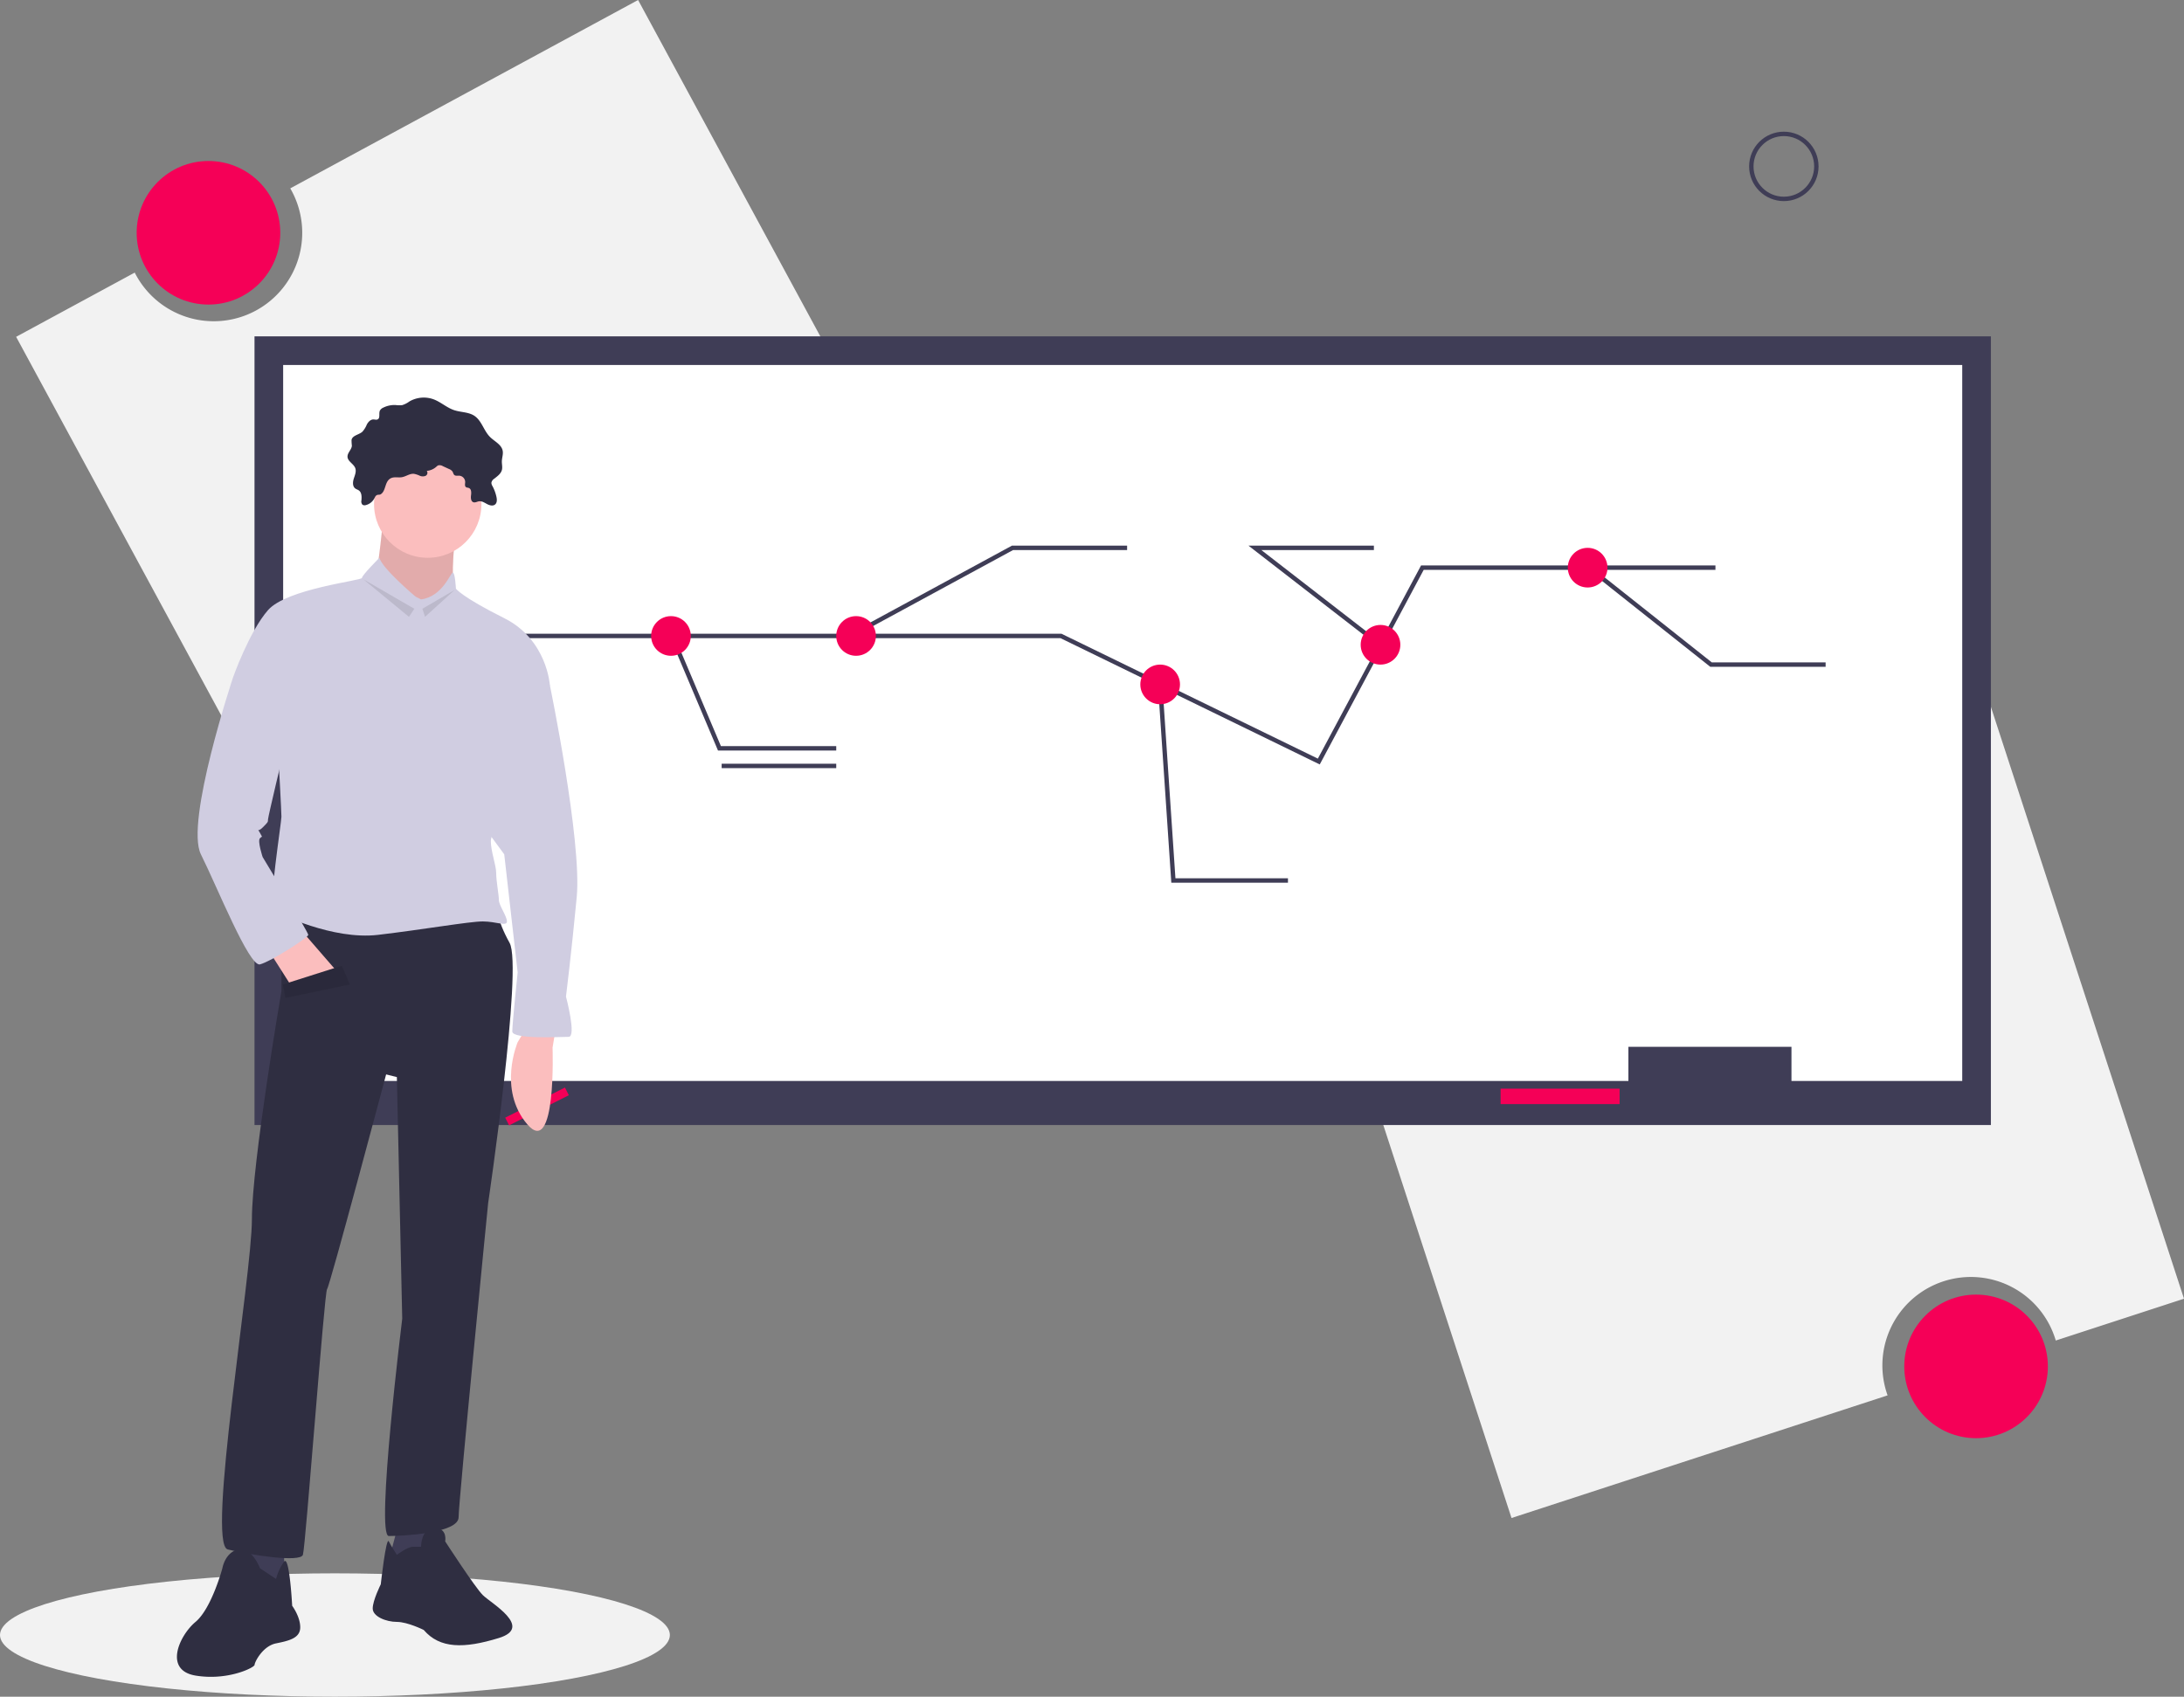 <svg id="e7b3b0c3-1e4f-480c-906c-c03021e90d10" data-name="Layer 1" xmlns="http://www.w3.org/2000/svg" width="991.14" height="770.178" viewBox="0 0 991.14 770.178"><rect x="0" y="0" width="991.14" height="770.178" fill="#808080" stroke="none"/><title>professor</title><path d="M394.011,64.911,236.158,150.413a40.156,40.156,0,1,1-70.587,38.234l-53.823,29.154L251.167,475.195,533.43,322.305Z" transform="translate(-104.43 -64.911)" fill="#f2f2f2"/><circle cx="94.604" cy="105.668" r="32.587" fill="#f50057"/><path d="M790.385,753.975l170.672-55.671a40.156,40.156,0,1,1,76.319-24.894l58.194-18.982-90.777-278.297L699.608,475.679Z" transform="translate(-104.43 -64.911)" fill="#f2f2f2"/><circle cx="896.776" cy="620.244" r="32.587" fill="#f50057"/><rect x="115.5" y="152.678" width="788" height="358" fill="#3f3d56"/><rect x="128.5" y="165.678" width="762" height="325" fill="#fff"/><rect x="739" y="475.178" width="74" height="25" fill="#3f3d56"/><rect x="681" y="494.178" width="54" height="7" fill="#f50057"/><polyline points="190.5 288.678 481.5 288.678 526.616 310.657 598.5 345.678 645.5 257.678 778.5 257.678" fill="none" stroke="#3f3d56" stroke-miterlimit="10" stroke-width="2"/><polyline points="304.925 288.678 326.5 339.678 379.5 339.678" fill="none" stroke="#3f3d56" stroke-miterlimit="10" stroke-width="2"/><polyline points="385.807 288.678 459.5 248.678 511.5 248.678" fill="none" stroke="#3f3d56" stroke-miterlimit="10" stroke-width="2"/><circle cx="304.5" cy="288.678" r="9" fill="#f50057"/><circle cx="388.5" cy="288.678" r="9" fill="#f50057"/><polyline points="526.5 310.678 532.5 399.678 584.5 399.678" fill="none" stroke="#3f3d56" stroke-miterlimit="10" stroke-width="2"/><polyline points="626.65 292.971 569.5 248.678 623.5 248.678" fill="none" stroke="#3f3d56" stroke-miterlimit="10" stroke-width="2"/><polyline points="721.051 257.678 776.5 301.678 828.5 301.678" fill="none" stroke="#3f3d56" stroke-miterlimit="10" stroke-width="2"/><circle cx="526.5" cy="310.678" r="9" fill="#f50057"/><circle cx="720.5" cy="257.678" r="9" fill="#f50057"/><circle cx="626.5" cy="292.678" r="9" fill="#f50057"/><line x1="327.5" y1="347.678" x2="379.5" y2="347.678" fill="none" stroke="#3f3d56" stroke-miterlimit="10" stroke-width="2"/><path d="M615.93,322.589h0Z" transform="translate(-104.43 -64.911)" fill="none" stroke="#3f3d56" stroke-miterlimit="10" stroke-width="2"/><path d="M727.93,321.589h0Z" transform="translate(-104.43 -64.911)" fill="none" stroke="#3f3d56" stroke-miterlimit="10" stroke-width="2"/><path d="M727.93,329.589h0Z" transform="translate(-104.43 -64.911)" fill="none" stroke="#3f3d56" stroke-miterlimit="10" stroke-width="2"/><path d="M932.93,374.589h0Z" transform="translate(-104.43 -64.911)" fill="none" stroke="#3f3d56" stroke-miterlimit="10" stroke-width="2"/><path d="M913.93,382.589h0Z" transform="translate(-104.43 -64.911)" fill="none" stroke="#3f3d56" stroke-miterlimit="10" stroke-width="2"/><path d="M688.93,472.589h0Z" transform="translate(-104.43 -64.911)" fill="none" stroke="#3f3d56" stroke-miterlimit="10" stroke-width="2"/><circle cx="809.542" cy="75.53" r="14.756" fill="none" stroke="#3f3d56" stroke-miterlimit="10" stroke-width="2"/><ellipse cx="152" cy="742.178" rx="152" ry="28" fill="#f2f2f2"/><polygon points="256.389 493.658 229.272 507.339 231.027 510.834 258.143 497.153 256.389 493.658" fill="#f50057"/><path d="M356.41,533.122l-1.218,7.309s1.827,50.557-11.573,34.72-4.264-37.156-4.264-37.156l3.655-6.091Z" transform="translate(-104.43 -64.911)" fill="#fbbebe"/><path d="M278.443,299.221s-2.436,25.583-3.655,26.801,18.274,24.365,18.274,24.365l17.055-15.837s-1.218-23.146,2.436-28.019S278.443,299.221,278.443,299.221Z" transform="translate(-104.43 -64.911)" fill="#fbbebe"/><path d="M278.443,299.221s-2.436,25.583-3.655,26.801,18.274,24.365,18.274,24.365l17.055-15.837s-1.218-23.146,2.436-28.019S278.443,299.221,278.443,299.221Z" transform="translate(-104.43 -64.911)" opacity="0.1"/><polygon points="128.939 700.894 128.939 722.822 120.411 724.041 108.229 720.386 111.883 697.239 128.939 700.894" fill="#3f3d56"/><path d="M222.405,776.769s-3.655-9.746-9.746-8.528-7.309,8.528-7.309,8.528-4.873,18.274-12.182,24.365-14.619,21.928,0,24.365,26.801-3.655,26.801-4.873,3.655-8.528,9.746-9.746,10.964-2.436,10.964-7.309-3.655-9.746-3.655-9.746-1.218-23.108-3.655-20.082a24.234,24.234,0,0,0-3.655,7.899Z" transform="translate(-104.43 -64.911)" fill="#2f2e41"/><polygon points="181.323 689.93 176.45 708.203 188.632 710.64 194.723 704.549 195.941 688.712 181.323 689.93" fill="#3f3d56"/><path d="M284.534,770.678s4.873-3.655,7.309-3.655h3.655s0-8.528,6.091-8.528,4.873,6.091,4.873,6.091,13.401,20.71,17.055,24.365,23.146,14.619,7.309,19.492-26.801,4.873-34.111-3.655c0,0-7.309-3.655-12.182-3.655s-10.964-2.436-10.964-6.091,3.655-10.964,3.655-10.964,2.436-21.928,3.655-19.492S284.534,770.678,284.534,770.678Z" transform="translate(-104.43 -64.911)" fill="#2f2e41"/><path d="M232.15,474.647v40.202s-13.401,77.967-13.401,103.55-20.71,147.406-10.964,149.843,32.892,6.091,34.111,2.436,9.746-119.387,10.964-120.605,26.801-97.459,26.801-97.459l4.873,1.218,2.436,109.641s-12.182,98.677-6.091,98.677,31.674-1.218,31.674-8.528,13.401-142.533,13.401-142.533,15.837-107.205,9.746-118.169-6.091-17.055-6.091-17.055Z" transform="translate(-104.43 -64.911)" fill="#2f2e41"/><circle cx="194.114" cy="228.828" r="24.365" fill="#fbbebe"/><path d="M293.062,335.769s-15.228-12.791-16.446-17.664c0,0-7.919,7.919-7.919,9.137s-34.111,4.873-42.638,14.619-15.837,30.456-15.837,30.456l20.71,38.983s1.218,21.928,1.218,24.365-6.091,41.42-3.655,42.638,26.801,13.401,47.511,10.964,41.42-6.091,47.511-6.091,10.964,2.436,10.964,0-3.655-7.309-3.655-9.746-1.218-8.528-1.218-12.182-2.436-9.746-2.436-14.619,26.801-70.658,26.801-70.658-1.218-20.71-20.71-30.456-21.928-13.401-21.928-13.401-.38-7.309-1.408-7.309-4.683,10.964-14.429,12.182Z" transform="translate(-104.43 -64.911)" fill="#d0cde1"/><polygon points="122.847 432.883 131.375 446.283 153.303 441.41 137.466 423.137 122.847 432.883" fill="#fbbebe"/><path d="M346.664,366.224l7.309,9.746s14.619,70.658,12.182,96.24-4.873,45.075-4.873,45.075,4.873,18.274,1.218,18.274-25.583,1.218-25.583-2.436S339.355,506.321,339.355,506.321L333.264,452.719l-13.401-18.274Z" transform="translate(-104.43 -64.911)" fill="#d0cde1"/><path d="M281.995,281.911c1.494-.633,3.22-.119,4.82-.39,1.878-.317,3.559-1.709,5.455-1.533a10.484,10.484,0,0,1,2.597.843,3.391,3.391,0,0,0,2.661.095,1.512,1.512,0,0,0,.579-2.271,7.52,7.52,0,0,0,4.327-1.863,3.23,3.23,0,0,1,.826-.62,2.696,2.696,0,0,1,2.122.331l2.788,1.285a3.526,3.526,0,0,1,1.593,1.14c.332.517.396,1.212.866,1.608.599.505,1.495.258,2.277.307a2.912,2.912,0,0,1,2.63,2.84c-.011.818-.309,1.822.338,2.322.375.29.908.244,1.348.422,1.139.463,1.144,2.049.976,3.267s-.085,2.825,1.086,3.2c.825.264,1.667-.299,2.524-.424,1.293-.189,2.488.619,3.639,1.238s2.679,1.036,3.676.192c.928-.785.868-2.221.613-3.41a18.79,18.79,0,0,0-1.787-4.887,3.102,3.102,0,0,1-.518-1.521,2.754,2.754,0,0,1,1.278-1.86c1.41-1.115,3.032-2.237,3.488-3.975.335-1.276-.042-2.621-.013-3.94.035-1.605.673-3.202.374-4.779-.542-2.858-3.723-4.234-5.777-6.294-2.822-2.832-3.738-7.361-7.067-9.573-2.664-1.769-6.148-1.558-9.182-2.571-3.332-1.112-6.015-3.667-9.302-4.907a12.963,12.963,0,0,0-11.019.966,11.028,11.028,0,0,1-3.239,1.655,11.647,11.647,0,0,1-2.949-.034,11.381,11.381,0,0,0-5.623,1.16,3.144,3.144,0,0,0-1.575,1.382c-.589,1.307.266,3.35-1.024,3.975-.601.291-1.312.012-1.98.027-1.299.029-2.299,1.159-2.917,2.302a11.033,11.033,0,0,1-2.044,3.29c-1.588,1.391-4.474,1.621-4.889,3.691a20.124,20.124,0,0,0,.149,2.622c-.12,1.835-2.083,3.229-1.981,5.064.118,2.117,2.808,3.152,3.527,5.147.548,1.519-.173,3.161-.669,4.698s-.645,3.506.635,4.49c.502.386,1.148.544,1.66.916,1.325.964,1.308,2.908,1.161,4.54a2.135,2.135,0,0,0,.481,1.944,1.799,1.799,0,0,0,1.472.177,6.01,6.01,0,0,0,3.804-2.862c.427-.705.512-1.327,1.288-1.702.526-.254,1.165-.027,1.7-.357C279.746,287.709,278.869,283.236,281.995,281.911Z" transform="translate(-104.43 -64.911)" fill="#2f2e41"/><path d="M213.877,368.661l-3.655,3.655S188.294,438.1,195.603,452.719s21.928,51.166,26.801,49.948,21.928-12.182,21.928-13.401-20.71-35.329-20.71-35.329-2.436-7.309-1.218-8.528,1.218,0,0-2.436-1.218,0,1.218-2.436,2.436-2.436,2.436-3.655,7.309-31.674,7.309-31.674Z" transform="translate(-104.43 -64.911)" fill="#d0cde1"/><polygon points="128.329 446.892 155.131 438.365 158.785 446.892 129.548 452.983 128.329 446.892" fill="#2f2e41"/><polygon points="128.329 446.892 155.131 438.365 158.785 446.892 129.548 452.983 128.329 446.892" opacity="0.1"/><polygon points="164.876 262.939 185.586 279.994 188.023 276.339 164.876 262.939" opacity="0.1"/><polygon points="206.296 267.812 191.678 276.339 192.896 279.994 206.296 267.812" opacity="0.1"/></svg>